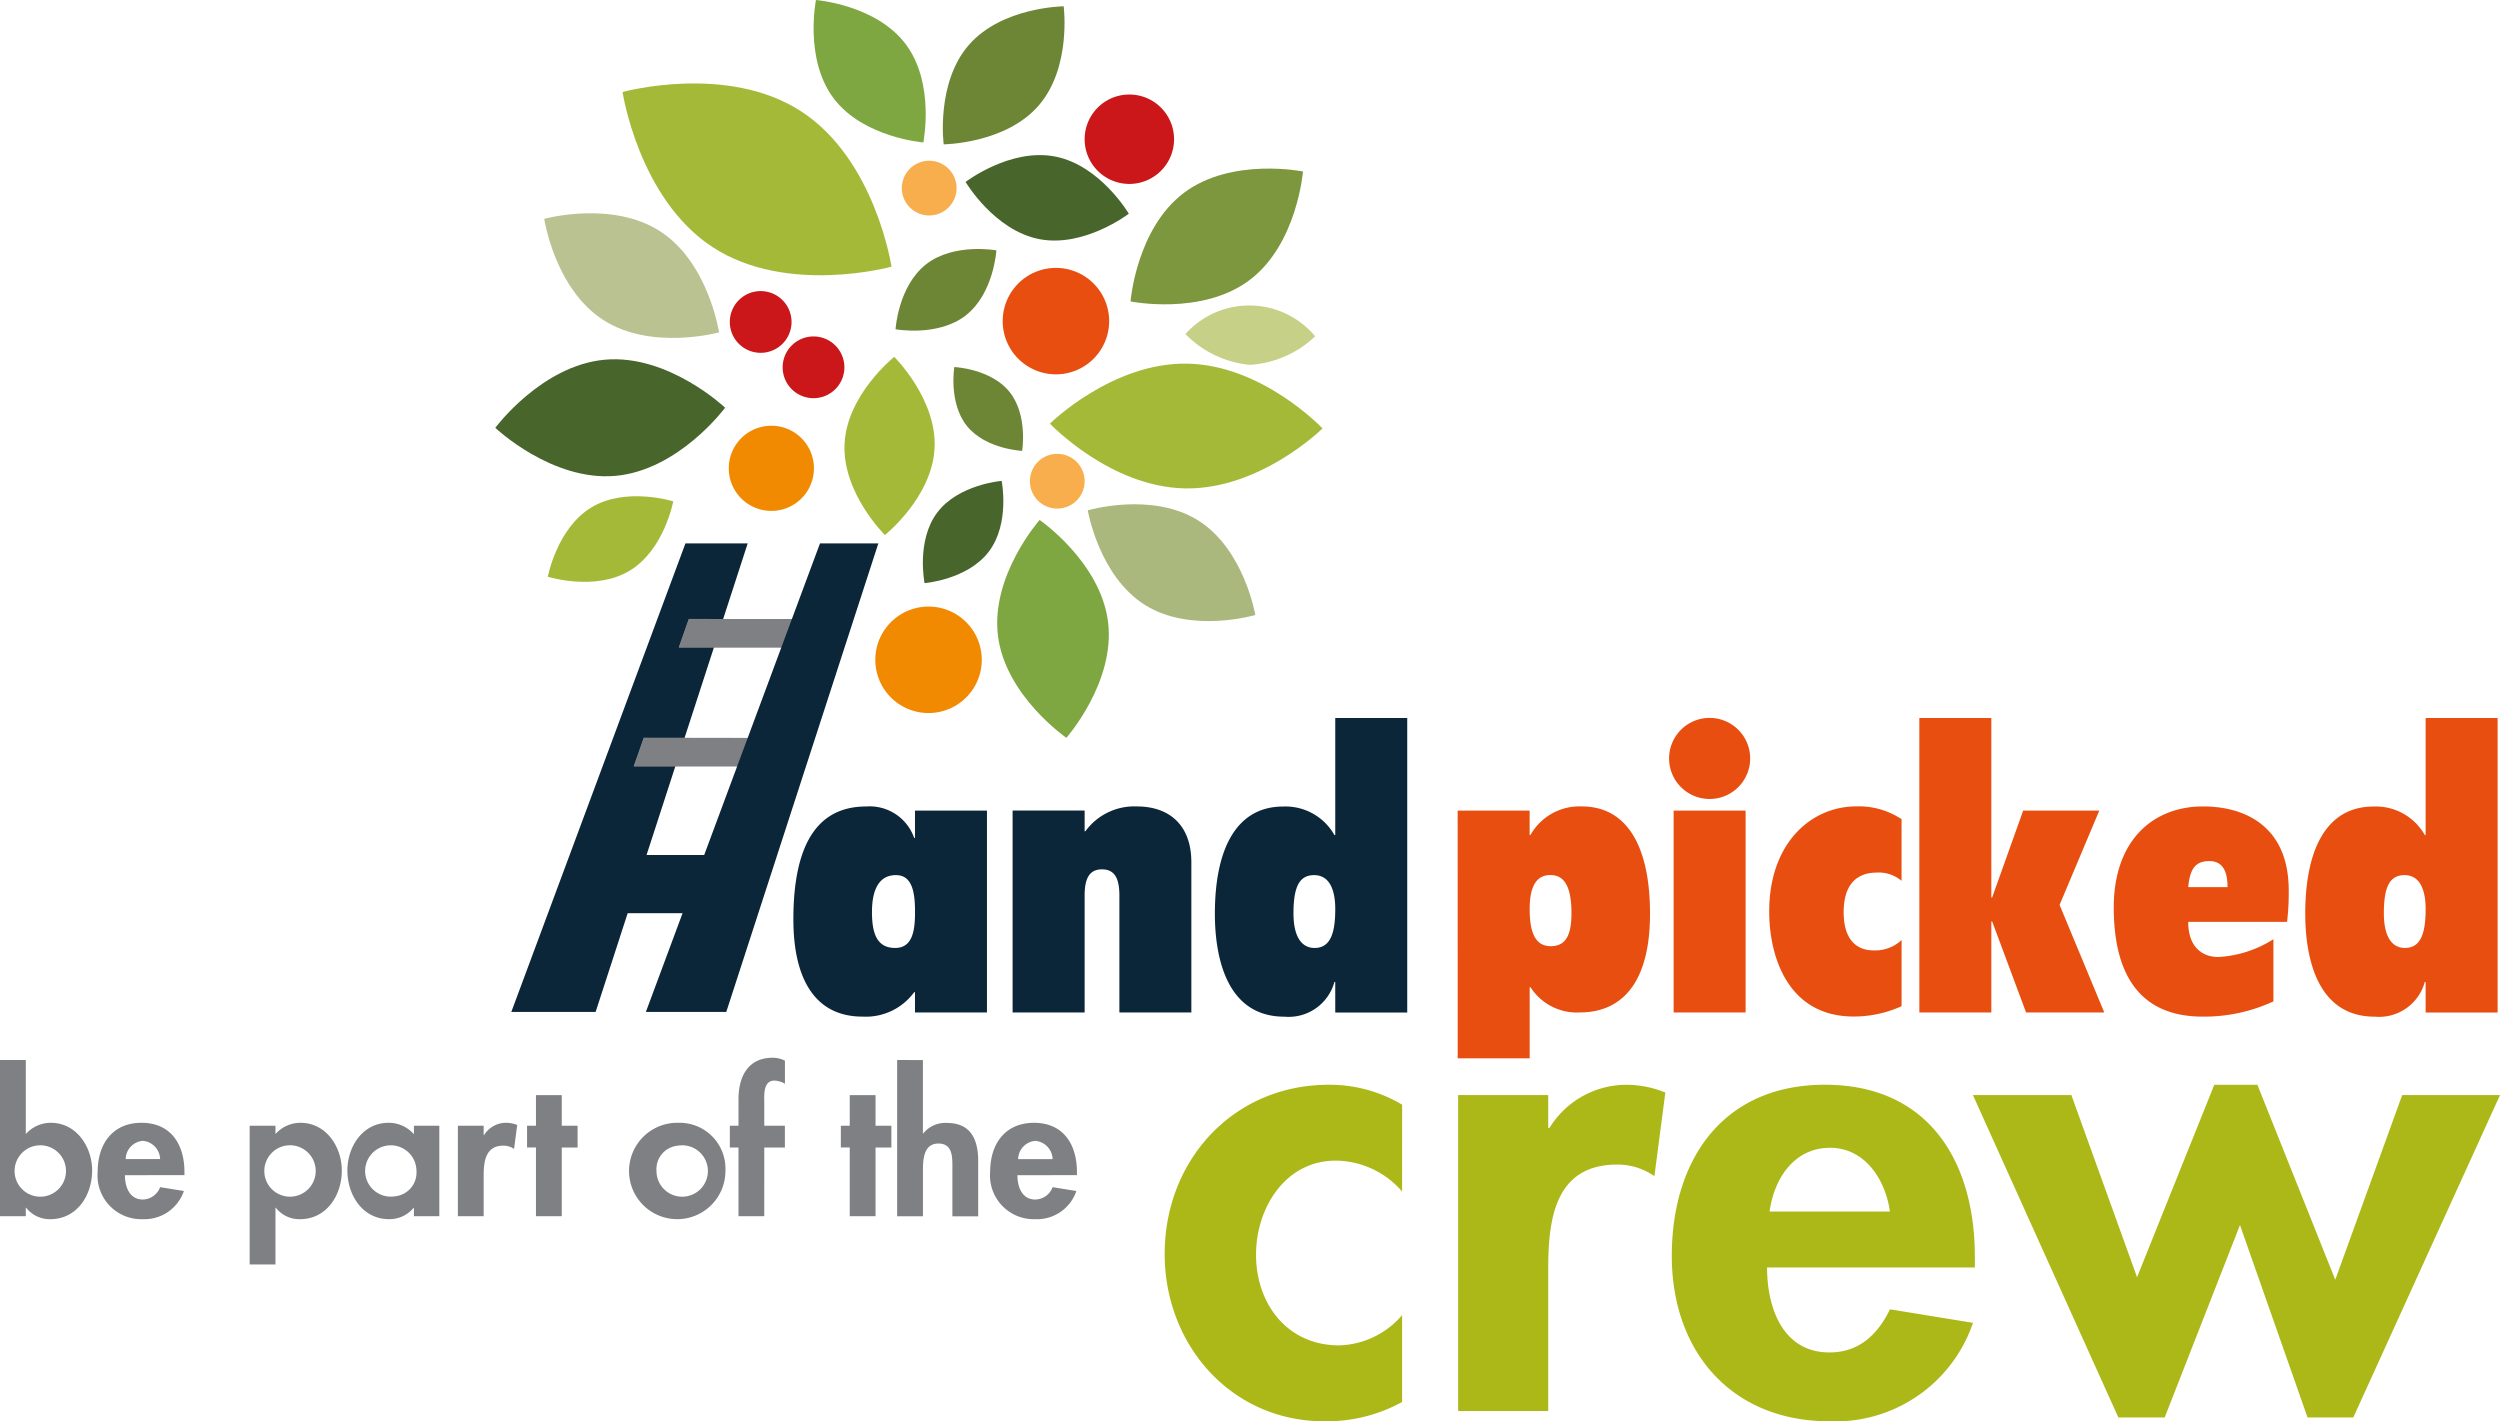 <svg id="Layer_1" data-name="Layer 1" xmlns="http://www.w3.org/2000/svg" width="6.942cm" height="3.947cm" viewBox="0 0 196.792 111.889"><defs><style>.cls-1{fill:#0c2639;}.cls-2{fill:#969696;}.cls-3{fill:#a5b939;}.cls-4{fill:#c6d086;}.cls-5{fill:#7c973e;}.cls-6{fill:#48652c;}.cls-7{fill:#bac292;}.cls-8{fill:#7ea741;}.cls-9{fill:#6c8635;}.cls-10{fill:#aab77d;}.cls-11{fill:#e84e0f;}.cls-12{fill:#cb1719;}.cls-13{fill:#f8ae4c;}.cls-14{fill:#f18a00;}.cls-15{fill:#7e8083;}.cls-16{fill:#acb818;}</style></defs><g id="Group_271" data-name="Group 271"><g id="HandpickedCrew_Logo_Full_colour" data-name="HandpickedCrew Logo Full colour"><g id="Group_270" data-name="Group 270"><path id="Path_1" data-name="Path 1" class="cls-1" d="M1019.423,562.329l13.708-36.885h4.9l-11.971,36.885Z" transform="translate(-979.175 -482.671)"/><path id="Path_2" data-name="Path 2" class="cls-2" d="M1029.847,540.745l9.18.014-.81,2.234h-9.16Z" transform="translate(-979.175 -482.671)"/><path id="Path_3" data-name="Path 3" class="cls-2" d="M1033.393,531.391l9.18.014-.81,2.234h-9.16Z" transform="translate(-979.175 -482.671)"/><g id="Group_205" data-name="Group 205"><path id="Path_4" data-name="Path 4" class="cls-3" d="M1072.466,521.116c5.926.1,10.815-4.721,10.815-4.721s-4.718-4.992-10.644-5.1-10.815,4.721-10.815,4.721,4.718,4.992,10.644,5.1" transform="translate(-979.175 -482.671)"/><path id="Path_5" data-name="Path 5" class="cls-4" d="M1077.553,511.391a8.188,8.188,0,0,0,5.148-2.247,6.752,6.752,0,0,0-10.215-.178,8.189,8.189,0,0,0,5.067,2.425" transform="translate(-979.175 -482.671)"/><path id="Path_6" data-name="Path 6" class="cls-5" d="M1077.54,504.715c3.749-2.825,4.2-8.546,4.2-8.546s-5.625-1.141-9.373,1.684-4.2,8.546-4.2,8.546,5.624,1.141,9.373-1.684" transform="translate(-979.175 -482.671)"/><path id="Path_7" data-name="Path 7" class="cls-6" d="M1060.976,501.493c3.548.69,7.056-2,7.056-2s-2.245-3.807-5.793-4.5-7.056,2-7.056,2,2.245,3.806,5.793,4.5" transform="translate(-979.175 -482.671)"/><path id="Path_8" data-name="Path 8" class="cls-3" d="M1035.291,502.138c5.846,3.8,14.06,1.524,14.06,1.524s-1.264-8.429-7.11-12.225-14.06-1.523-14.06-1.523,1.265,8.428,7.111,12.225" transform="translate(-979.175 -482.671)"/><path id="Path_9" data-name="Path 9" class="cls-7" d="M1026.637,507.843c3.8,2.468,9.139.99,9.139.99s-.822-5.479-4.622-7.946-9.139-.99-9.139-.99.822,5.478,4.622,7.946" transform="translate(-979.175 -482.671)"/><path id="Path_10" data-name="Path 10" class="cls-6" d="M1027.608,520.13c5-.437,8.647-5.365,8.647-5.365s-4.451-4.219-9.447-3.782-8.647,5.365-8.647,5.365,4.451,4.219,9.447,3.782" transform="translate(-979.175 -482.671)"/><path id="Path_11" data-name="Path 11" class="cls-3" d="M1028.735,527.597c2.726-1.638,3.437-5.461,3.437-5.461s-3.71-1.168-6.436.471-3.437,5.462-3.437,5.462,3.71,1.167,6.436-.471" transform="translate(-979.175 -482.671)"/><path id="Path_12" data-name="Path 12" class="cls-8" d="M1066.399,531.642c-.582-4.735-5.388-8.042-5.388-8.042s-3.863,4.371-3.281,9.107,5.387,8.042,5.387,8.042,3.863-4.371,3.282-9.107" transform="translate(-979.175 -482.671)"/><path id="Path_13" data-name="Path 13" class="cls-6" d="M1057.021,526.081c1.675-2.223,1-5.557,1-5.557s-3.392.269-5.067,2.491-1,5.558-1,5.558,3.392-.269,5.067-2.492" transform="translate(-979.175 -482.671)"/><path id="Path_14" data-name="Path 14" class="cls-9" d="M1060.928,490.987c2.609-3,1.977-7.821,1.977-7.821s-4.861.045-7.469,3.046-1.977,7.821-1.977,7.821,4.861-.045,7.469-3.046" transform="translate(-979.175 -482.671)"/><path id="Path_15" data-name="Path 15" class="cls-9" d="M1055.208,507.489c2.193-1.714,2.4-5.11,2.4-5.11s-3.346-.618-5.539,1.1-2.4,5.11-2.4,5.11,3.346.618,5.539-1.095" transform="translate(-979.175 -482.671)"/><path id="Path_16" data-name="Path 16" class="cls-9" d="M1055.296,516.213c1.476,1.822,4.339,1.949,4.339,1.949s.472-2.827-1-4.65-4.339-1.949-4.339-1.949-.472,2.828,1,4.65" transform="translate(-979.175 -482.671)"/><path id="Path_17" data-name="Path 17" class="cls-10" d="M1073.478,523.63c-3.641-2.275-8.676-.787-8.676-.787s.869,5.178,4.511,7.453,8.676.787,8.676.787-.869-5.178-4.511-7.453" transform="translate(-979.175 -482.671)"/><path id="Path_18" data-name="Path 18" class="cls-3" d="M1052.743,517.962c.2-3.871-3.176-7.2-3.176-7.2s-3.708,2.953-3.911,6.824,3.176,7.2,3.176,7.2,3.707-2.952,3.91-6.824" transform="translate(-979.175 -482.671)"/><path id="Path_19" data-name="Path 19" class="cls-8" d="M1050.465,486.141c-2.333-3.1-7.058-3.47-7.058-3.47s-.943,4.645,1.391,7.741,7.058,3.471,7.058,3.471.942-4.645-1.39-7.741" transform="translate(-979.175 -482.671)"/><path id="Path_20" data-name="Path 20" class="cls-11" d="M1062.294,512.138a4.19,4.19,0,1,0-4.19-4.19,4.19,4.19,0,0,0,4.19,4.19h0" transform="translate(-979.175 -482.671)"/><path id="Path_21" data-name="Path 21" class="cls-12" d="M1068.074,497.149a3.519,3.519,0,1,0-.001,0h.001" transform="translate(-979.175 -482.671)"/><path id="Path_22" data-name="Path 22" class="cls-13" d="M1052.319,499.632a2.154,2.154,0,1,0-2.154-2.154v0a2.154,2.154,0,0,0,2.154,2.154" transform="translate(-979.175 -482.671)"/><path id="Path_23" data-name="Path 23" class="cls-13" d="M1062.4,522.704a2.154,2.154,0,1,0-2.154-2.154h0a2.154,2.154,0,0,0,2.154,2.154" transform="translate(-979.175 -482.671)"/><path id="Path_24" data-name="Path 24" class="cls-12" d="M1039.053,510.444a2.43,2.43,0,1,0-2.43-2.43v0a2.43,2.43,0,0,0,2.43,2.43" transform="translate(-979.175 -482.671)"/><path id="Path_25" data-name="Path 25" class="cls-12" d="M1043.213,514.015a2.43,2.43,0,1,0-2.43-2.43v0a2.43,2.43,0,0,0,2.43,2.43" transform="translate(-979.175 -482.671)"/><path id="Path_26" data-name="Path 26" class="cls-14" d="M1052.267,538.799a4.19,4.19,0,1,0-4.19-4.19,4.19,4.19,0,0,0,4.19,4.19h0" transform="translate(-979.175 -482.671)"/><path id="Path_27" data-name="Path 27" class="cls-14" d="M1039.894,522.887a3.352,3.352,0,1,0-3.352-3.352,3.352,3.352,0,0,0,3.352,3.352h0" transform="translate(-979.175 -482.671)"/><path id="Path_28" data-name="Path 28" class="cls-11" d="M1170.113,562.374h5.666v-23.184h-5.666v9.215h-.065a4.422,4.422,0,0,0-4.038-2.247c-3.712,0-5.373,3.387-5.373,8.434,0,3.354.879,8.108,5.47,8.108a3.732,3.732,0,0,0,3.94-2.735h.065Zm-3.289-7.815c0-2.247.554-3,1.628-3,1.27,0,1.661,1.27,1.661,2.67,0,1.921-.391,3.061-1.628,3.061-1.042,0-1.661-.912-1.661-2.735m-15.4-2.051c.13-1.335.488-2.051,1.661-2.051,1.042,0,1.433.781,1.433,2.051Zm6.708,4.1a9.045,9.045,0,0,1-4.331,1.4c-1.27,0-2.377-.781-2.377-2.768h7.782a19.252,19.252,0,0,0,.13-2.475c0-5.112-3.517-6.61-6.74-6.61-3.972,0-7.033,2.7-7.033,7.945,0,4.852,1.726,8.6,7,8.6a12.938,12.938,0,0,0,5.568-1.2Zm-27.872,5.764h5.666v-7.164h.065l2.67,7.164h6.154l-3.517-8.466,3.126-7.424h-5.991l-2.442,6.838h-.065V539.19h-5.668Zm-1.4-5.7a3.02,3.02,0,0,1-2.214.814c-1.27,0-2.344-.781-2.344-3,0-2.182,1.009-3.126,2.637-3.126a2.76,2.76,0,0,1,1.921.651v-4.852a6.068,6.068,0,0,0-3.549-1.009c-3.614,0-6.87,2.931-6.87,8.271,0,3.647,1.53,8.271,6.643,8.271a9.076,9.076,0,0,0,3.777-.814Zm-18.3-14.295a3.191,3.191,0,1,0,3.191-3.191,3.191,3.191,0,0,0-3.191,3.191m.358,19.993h5.666v-15.89h-5.666Zm-8.043-7.815c0,1.693-.423,2.6-1.628,2.6-1.335,0-1.661-1.3-1.661-2.93,0-1.4.325-2.67,1.628-2.67,1.009,0,1.661.749,1.661,3m-8.955,11.429h5.666v-5.6h.065a4.33,4.33,0,0,0,3.908,1.986c2.019,0,5.5-.912,5.5-7.782,0-5.047-1.661-8.434-5.373-8.434a4.423,4.423,0,0,0-4.038,2.247h-.065v-1.921h-5.666Z" transform="translate(-979.175 -482.671)"/><path id="Path_29" data-name="Path 29" class="cls-1" d="M1084.282,562.374h5.666v-23.184h-5.666v9.215h-.065a4.422,4.422,0,0,0-4.038-2.247c-3.712,0-5.373,3.386-5.373,8.434,0,3.354.879,8.108,5.47,8.108a3.733,3.733,0,0,0,3.94-2.735h.065Zm-3.289-7.815c0-2.247.554-3,1.628-3,1.27,0,1.661,1.27,1.661,2.67,0,1.921-.391,3.061-1.628,3.061-1.042,0-1.661-.912-1.661-2.735m-22.109,7.815h5.67v-9.215c0-1.367.391-2.051,1.368-2.051s1.367.684,1.367,2.051v9.215h5.665v-11.82c0-2.93-1.726-4.4-4.3-4.4a4.755,4.755,0,0,0-4.038,1.954h-.062v-1.628h-5.67Zm-7.684,0h5.666v-15.89h-5.666v2.149h-.065a3.711,3.711,0,0,0-3.777-2.475c-3.451,0-5.731,2.409-5.731,8.889,0,4.624,1.661,7.652,5.438,7.652a4.709,4.709,0,0,0,4.07-1.921h.065Zm-1.563-5.08c-1.433,0-1.823-1.14-1.823-2.833,0-1.4.358-2.9,1.889-2.9,1.3,0,1.5,1.4,1.5,2.9,0,1.4-.163,2.833-1.563,2.833" transform="translate(-979.175 -482.671)"/></g><path id="Path_30" data-name="Path 30" class="cls-15" d="M1029.868,540.759l-.782,2.234h8.685l.782-2.234Z" transform="translate(-979.175 -482.671)"/><path id="Path_31" data-name="Path 31" class="cls-15" d="M1033.414,531.403l-.782,2.234h8.685l.782-2.234Z" transform="translate(-979.175 -482.671)"/><path id="Path_32" data-name="Path 32" class="cls-1" d="M1027.94,554.555h4.964l-2.889,7.774h6.33l11.971-36.885h-4.594l-9.116,24.531h-5.885Z" transform="translate(-979.175 -482.671)"/><g id="Group_206" data-name="Group 206"><path id="Path_33" data-name="Path 33" class="cls-16" d="M1142.227,568.872h-7.75l11.448,25.378h3.647l5.927-15.146,5.319,15.146h3.6l11.549-25.378h-7.7l-5.268,14.538-6.129-15.348h-3.394l-6.079,15.146Zm-23.757,9.165c.355-2.583,1.925-5.015,4.762-5.015,2.735,0,4.356,2.482,4.711,5.015Zm16.159,4.407v-.861c0-7.5-3.647-13.525-11.8-13.525-8.054,0-12.056,5.927-12.056,13.474s4.711,13.018,12.41,13.018a11.443,11.443,0,0,0,11.3-7.75l-6.535-1.064c-.962,1.976-2.431,3.394-4.761,3.394-3.7,0-4.914-3.546-4.914-6.686Zm-33.583-13.575h-7.092v24.872h7.092v-11.192c0-3.85.506-8.206,5.42-8.206a5.046,5.046,0,0,1,2.938.912l.861-6.585a8.225,8.225,0,0,0-2.938-.608,7.11,7.11,0,0,0-6.18,3.394h-.1Zm-11.5.76a11.127,11.127,0,0,0-5.775-1.57c-7.5,0-12.917,5.927-12.917,13.322,0,7.142,5.217,13.17,12.562,13.17a12.361,12.361,0,0,0,6.129-1.52v-6.838a6.755,6.755,0,0,1-4.964,2.381c-4.052,0-6.535-3.242-6.535-7.142,0-3.647,2.28-7.4,6.281-7.4a6.981,6.981,0,0,1,5.217,2.431Z" transform="translate(-979.175 -482.671)"/><path id="Path_34" data-name="Path 34" class="cls-15" d="M1059.321,573.912a1.467,1.467,0,0,1,1.363-1.436,1.488,1.488,0,0,1,1.349,1.436Zm4.627,1.262v-.247c0-2.147-1.044-3.872-3.38-3.872-2.306,0-3.452,1.7-3.452,3.858a3.443,3.443,0,0,0,3.554,3.728,3.276,3.276,0,0,0,3.234-2.219l-1.871-.3a1.487,1.487,0,0,1-1.363.972c-1.059,0-1.407-1.015-1.407-1.915Zm-14.153-9.065v12.3h2.031v-3.523c0-.856.014-2.2,1.218-2.2,1.146,0,1.1,1.1,1.1,1.958v3.771h2.031v-4.351c0-1.654-.551-3-2.466-3a2.228,2.228,0,0,0-1.857.827h-.029v-5.773Zm-1.7,6.89h1.247v-1.713h-1.247v-2.408h-2.031v2.408h-.7v1.712h.7v5.41h2.031Zm-8.76,0h1.624v-1.713h-1.624v-1.8c0-.58-.1-1.755.8-1.755a1.829,1.829,0,0,1,.827.247v-1.813a2.084,2.084,0,0,0-.972-.232c-1.958,0-2.683,1.523-2.683,3.264v2.089h-.682v1.712h.682v5.41h2.028Zm-6.8-.145a2.023,2.023,0,1,1-1.683,2,1.857,1.857,0,0,1,1.683-2m0-1.8a3.793,3.793,0,1,0,3.742,3.844l0-.044a3.61,3.61,0,0,0-3.412-3.797q-.165-.009-.33-.003m-9.14,1.945h1.247v-1.713h-1.247v-2.408h-2.031v2.408h-.7v1.712h.7v5.41h2.031Zm-6.147-1.713h-2.031v7.122h2.031v-3.206c0-1.1.145-2.35,1.552-2.35a1.445,1.445,0,0,1,.841.261l.247-1.886a2.355,2.355,0,0,0-.841-.174,2.036,2.036,0,0,0-1.77.972h-.029Zm-6.991,5.555a2.02,2.02,0,1,1,1.7-2,1.875,1.875,0,0,1-1.7,2m3.5-5.555h-2v.667a2.634,2.634,0,0,0-1.987-.9c-2.045,0-3.249,1.871-3.249,3.757,0,1.929,1.189,3.829,3.278,3.829a2.461,2.461,0,0,0,1.929-.885h.029v.653h2Zm-11.415,5.555a2.023,2.023,0,1,1,1.656-1.656,2.023,2.023,0,0,1-1.656,1.656m-1.483-5.555h-2.031v10.922h2.031v-4.467h.029a2.352,2.352,0,0,0,1.9.9c2.1,0,3.293-1.886,3.293-3.829,0-1.871-1.233-3.757-3.249-3.757a2.623,2.623,0,0,0-1.973.885Zm-11.792,2.625a1.467,1.467,0,0,1,1.363-1.436,1.488,1.488,0,0,1,1.349,1.436Zm4.627,1.262v-.247c0-2.147-1.044-3.872-3.38-3.872-2.306,0-3.452,1.7-3.452,3.858a3.443,3.443,0,0,0,3.554,3.728,3.276,3.276,0,0,0,3.234-2.219l-1.871-.3a1.487,1.487,0,0,1-1.363.972c-1.059,0-1.407-1.015-1.407-1.915Zm-11.009,1.669a2.023,2.023,0,1,1,1.656-1.656,2.023,2.023,0,0,1-1.656,1.656m-3.51,1.566h2.031v-.667h.029a2.353,2.353,0,0,0,1.9.9c2.1,0,3.293-1.886,3.293-3.829,0-1.871-1.233-3.757-3.249-3.757a2.623,2.623,0,0,0-1.973.885v-5.831h-2.031Z" transform="translate(-979.175 -482.671)"/></g></g></g></g></svg>